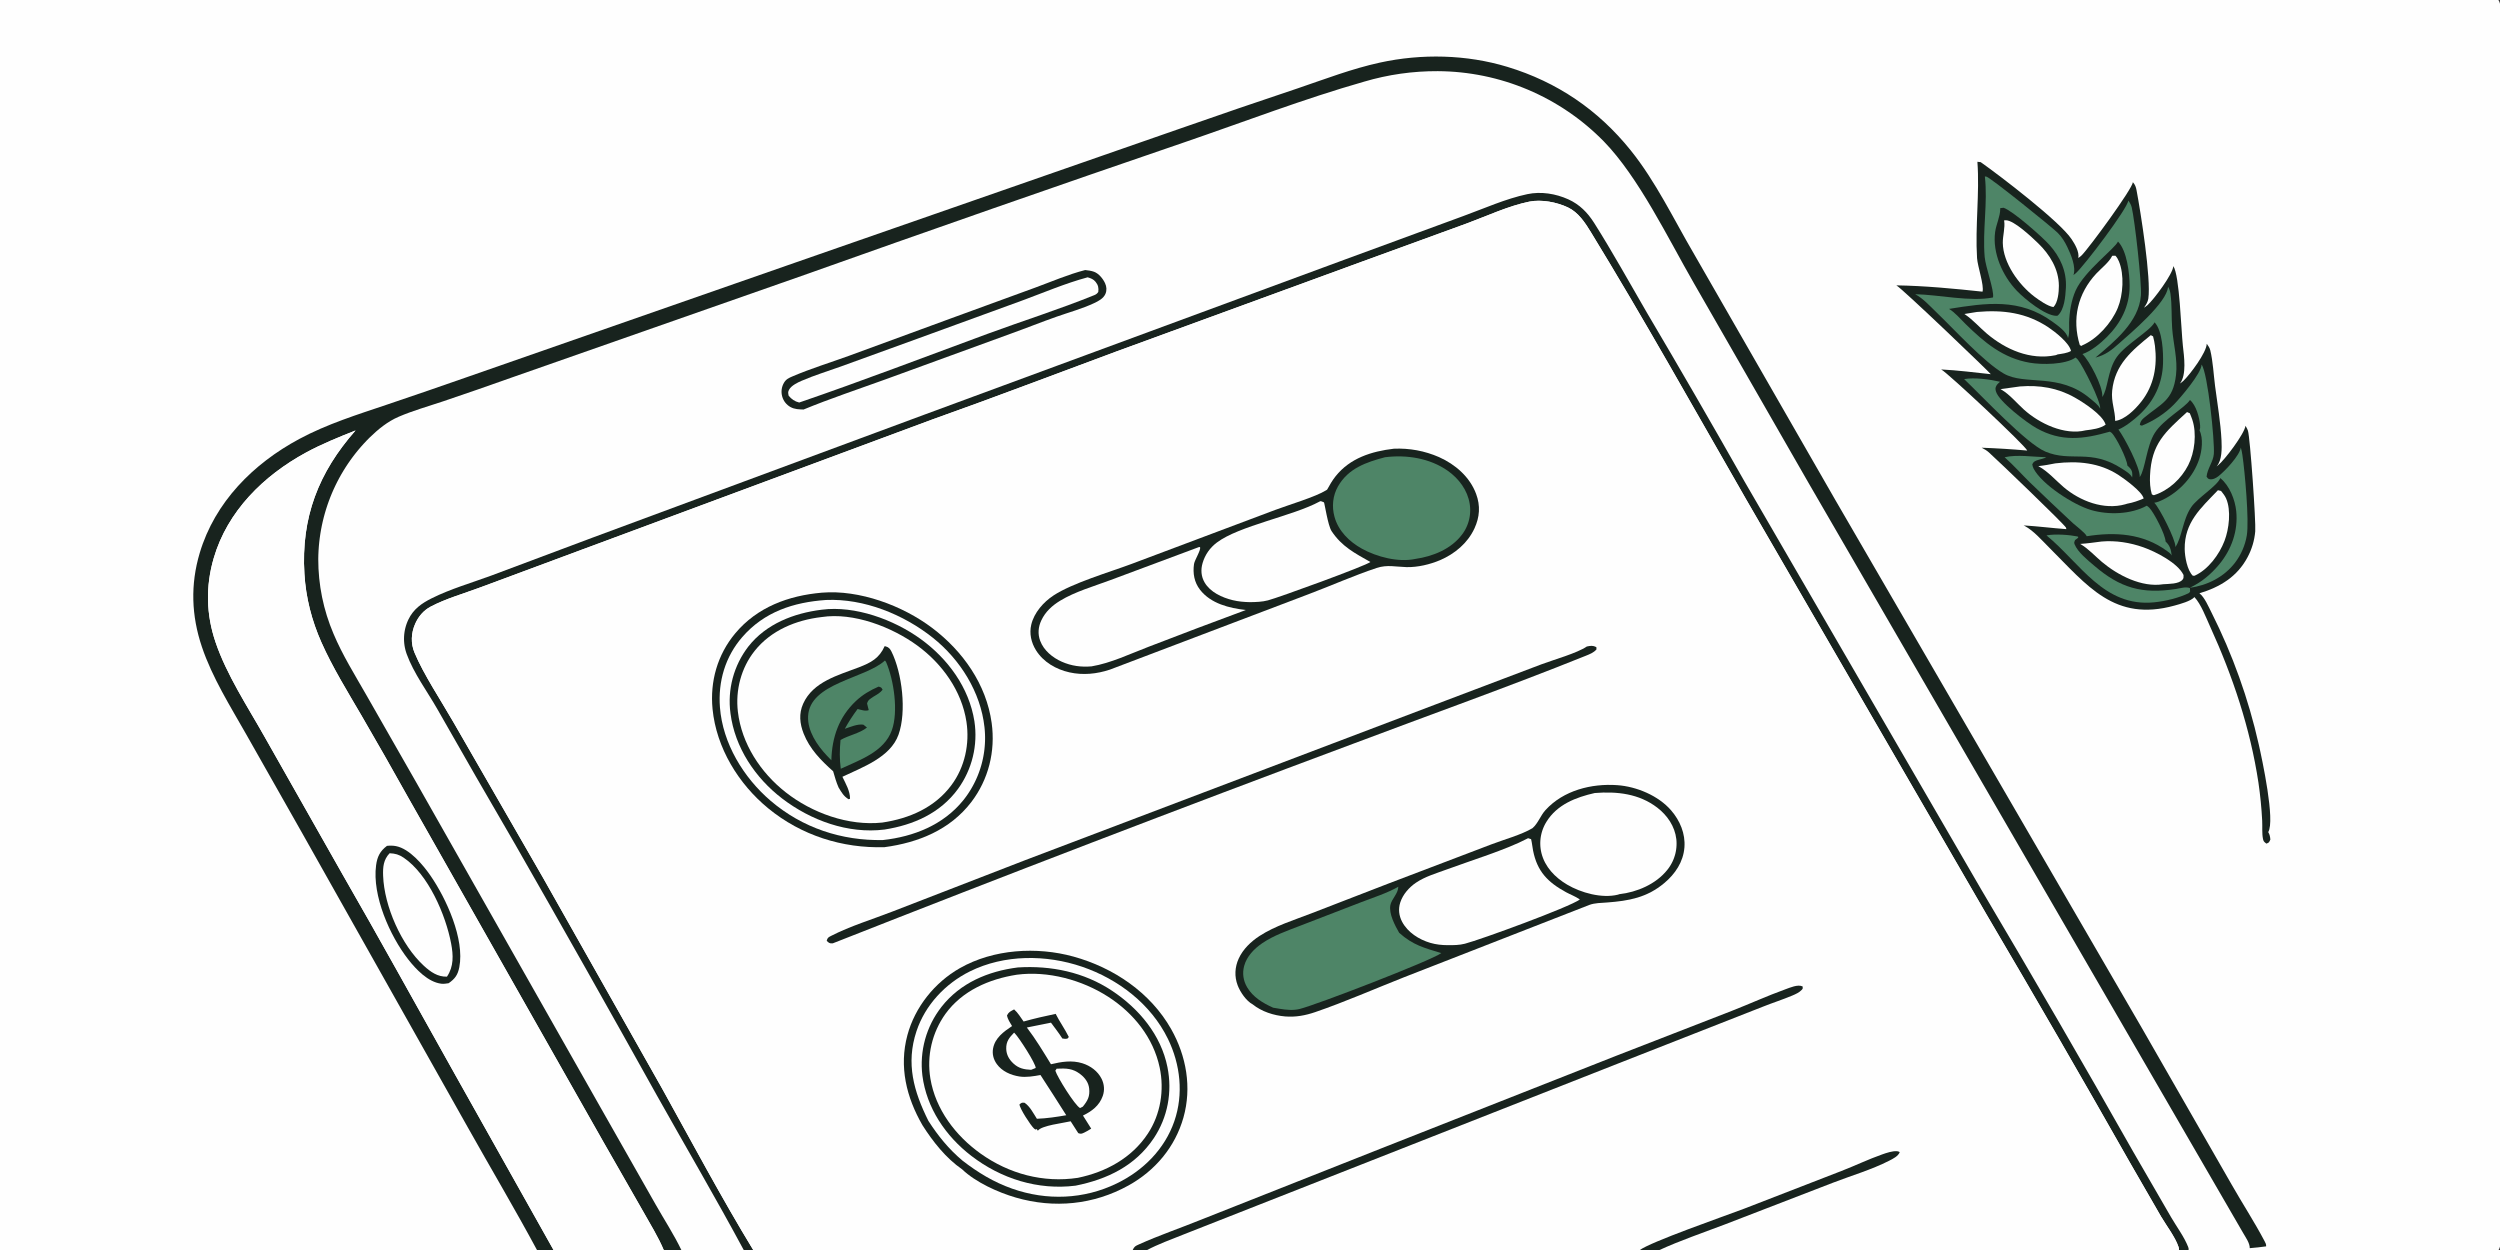 <?xml version="1.0" encoding="utf-8" ?>
<svg xmlns="http://www.w3.org/2000/svg" xmlns:xlink="http://www.w3.org/1999/xlink" width="1378" height="689">
	<rect width="100%" height="100%" fill="#333333" stroke="none"/>
	<path fill="#FEFEFE" transform="scale(0.673 0.673)" d="M0 0L2046.25 0C2048.75 3.753 2047.99 9.762 2047.99 14.121L2048.02 767.612L2048.01 954.147C2048.01 967.073 2049.66 1011.74 2047.62 1020.8C2047.36 1021.98 2046.85 1022.96 2046.25 1024L1792.49 1024L1784.55 1024L1358.66 1024L1342.74 1024L939.123 1024L927.577 1024L617.059 1024L609.25 1024L558.163 1024L543.715 1024L453.486 1024L439.923 1024L0 1024L0 0Z"/>
	<path fill="#18231E" transform="scale(0.673 0.673)" d="M888.778 221.168C891.116 221.415 893.851 221.774 896.051 222.591C899.972 224.045 903.394 228.309 905.083 232.001C906.352 234.775 906.598 237.72 905.416 240.591C903.811 244.493 899.522 246.669 895.936 248.348C886.304 252.858 875.578 255.788 865.54 259.317C852.976 263.735 840.601 268.714 828.058 273.212L724.978 310.797C702.705 318.887 680.03 326.373 658.131 335.405C654.411 335.28 650.831 335.243 647.486 333.411Q646.867 333.071 646.286 332.672Q645.704 332.273 645.165 331.818Q644.625 331.363 644.134 330.856Q643.642 330.35 643.204 329.797Q642.765 329.245 642.383 328.651Q642.002 328.058 641.681 327.429Q641.36 326.801 641.103 326.144Q640.846 325.486 640.656 324.807Q640.453 324.105 640.322 323.385Q640.192 322.666 640.134 321.938Q640.077 321.209 640.094 320.478Q640.111 319.747 640.202 319.022Q640.292 318.296 640.456 317.584Q640.62 316.872 640.855 316.179Q641.09 315.487 641.394 314.822Q641.698 314.158 642.068 313.527C643.807 310.559 646.029 309.567 649.106 308.25C664.008 301.871 679.947 296.991 695.2 291.455L778.42 260.918L847.923 235.541C861.311 230.64 874.976 224.712 888.778 221.168Z"/>
	<path fill="#FEFEFE" transform="scale(0.673 0.673)" d="M890.802 227.117C893.466 227.932 895.571 228.65 897.358 230.892C899.466 233.536 899.939 235.868 899.512 239.119C898.671 240.375 897.759 241.116 896.361 241.684C867.7 253.327 837.851 262.735 808.801 273.425C757.473 292.314 706.299 311.962 654.561 329.682C650.878 328.781 648.254 326.973 645.906 324.067C645.495 321.78 645.17 321.154 646.344 319.044C648.165 315.771 653.256 313.292 656.548 311.869C666.871 307.407 677.937 304.037 688.54 300.223L752.773 276.91L836.853 246.261C854.593 239.745 872.586 232.012 890.802 227.117Z"/>
	<path fill="#18231E" transform="scale(0.673 0.673)" d="M756.884 339.679L1101.24 212.657L1198.49 176.943C1215.45 170.753 1233.32 162.739 1250.92 159.016C1262.09 156.655 1274.09 158.582 1284.44 163.241C1293.65 167.388 1300.3 174.133 1305.64 182.579C1320.77 206.498 1334.5 231.448 1348.74 255.906Q1389.35 324.64 1428.67 394.122L1622.61 728.423Q1686 835.28 1747.2 943.401L1778.24 997.05C1782.69 1004.68 1789.07 1013.26 1792.17 1021.35C1792.53 1022.3 1792.66 1022.98 1792.49 1024L1784.55 1024C1784.7 1023 1784.58 1022.25 1784.27 1021.31C1781.62 1013.31 1774.28 1003.74 1769.9 996.318L1744 951.372Q1686.34 849.652 1626.98 748.914L1430.07 408.891C1388.12 335.898 1346.9 262.009 1302.99 190.189C1298.24 182.409 1292.71 173.98 1284.28 169.946C1275.22 165.609 1262.5 163.122 1252.52 165.153C1235.52 168.611 1218.03 176.824 1201.73 182.856L1116.41 213.951L914.943 287.645C864.683 306.248 814.562 325.436 764.067 343.382L476.024 450.375L393.231 481.149C380.131 486.033 365.04 490.332 352.707 496.856C346.899 499.928 342.611 505.02 340.014 510.976C336.683 518.614 336.295 526.862 339.531 534.607C347.006 552.499 361.532 574.284 371.592 591.853L444.592 718.609L542.344 891.644C566.853 935.773 590.819 980.886 617.059 1024L609.25 1024C586.303 981.302 561.712 939.46 538.006 897.177Q480.453 793.786 421.671 691.088Q389.593 636.051 358.129 580.66C349.918 566.244 338.723 551.252 333.118 535.742Q332.806 534.889 332.536 534.022Q332.266 533.155 332.04 532.276Q331.814 531.396 331.632 530.506Q331.45 529.617 331.312 528.719Q331.175 527.821 331.082 526.918Q330.989 526.015 330.941 525.108Q330.893 524.201 330.891 523.293Q330.888 522.385 330.931 521.478Q330.973 520.571 331.061 519.667Q331.149 518.763 331.281 517.864Q331.414 516.966 331.591 516.075Q331.768 515.185 331.989 514.304Q332.21 513.423 332.475 512.554Q332.74 511.686 333.047 510.831Q333.355 509.977 333.704 509.139Q334.054 508.301 334.445 507.481C338.563 498.887 345.26 494.177 353.55 490.022C368.753 482.402 386.343 477.32 402.329 471.427L484.816 440.513L756.884 339.679Z"/>
	<path fill="#18231E" transform="scale(0.673 0.673)" d="M439.923 1024C421.638 990.029 401.947 956.869 383.08 923.226L247.862 682.986L201.688 601.481C188.606 578.363 173.854 555.033 165.35 529.77C156.759 504.246 155.873 478.767 163.577 452.912C176.008 411.192 207.448 379.741 245.106 359.527C267.978 347.25 292.921 339.501 317.428 331.228Q350.499 320.075 383.434 308.528L650.523 215.356L965.054 105.818Q1013.99 88.684 1063.16 72.253C1085.36 64.703 1107.2 56.295 1130.17 51.27C1164.3 43.804 1201.14 44.598 1234.64 54.78C1275.31 67.139 1308.85 89.932 1335.48 123.016C1356.15 148.693 1370.85 179.687 1387.49 208.102L1503.11 409.403L1754.26 842.022L1827.84 970.332C1836.63 985.771 1846.48 1000.86 1854.74 1016.55C1855.56 1018.11 1856.13 1019.02 1856 1020.8C1851.55 1021.32 1847.06 1022.01 1842.59 1022.27C1842.65 1018.05 1839.23 1013.48 1837.21 1009.9L1481.07 395.24L1387.25 231.818C1366.26 195.339 1342.15 145.184 1313.53 115.785Q1311.87 114.094 1310.17 112.445Q1308.48 110.796 1306.74 109.19Q1305 107.583 1303.22 106.02Q1301.44 104.456 1299.63 102.937Q1297.81 101.419 1295.96 99.945Q1294.1 98.471 1292.22 97.044Q1290.33 95.617 1288.4 94.236Q1286.48 92.856 1284.52 91.524Q1282.57 90.191 1280.58 88.908Q1278.59 87.624 1276.57 86.39Q1274.55 85.156 1272.5 83.972Q1270.45 82.788 1268.37 81.655Q1266.29 80.522 1264.18 79.441Q1262.08 78.359 1259.95 77.331Q1257.81 76.302 1255.66 75.326Q1253.5 74.35 1251.32 73.427Q1249.14 72.505 1246.94 71.637Q1244.74 70.769 1242.51 69.955Q1240.29 69.141 1238.05 68.383Q1235.8 67.624 1233.54 66.921Q1231.28 66.219 1229.01 65.572Q1226.73 64.925 1224.44 64.334Q1222.14 63.744 1219.84 63.21Q1217.53 62.677 1215.21 62.2Q1212.89 61.724 1210.56 61.305Q1208.23 60.886 1205.89 60.524Q1203.55 60.163 1201.2 59.859Q1198.86 59.556 1196.5 59.31Q1194.15 59.065 1191.79 58.877Q1189.43 58.69 1187.06 58.561Q1184.7 58.432 1182.33 58.362Q1179.97 58.291 1177.6 58.279Q1169.96 58.24 1162.33 58.76Q1154.71 59.28 1147.15 60.356Q1139.58 61.432 1132.11 63.059Q1124.65 64.686 1117.32 66.854C1067.79 80.977 1018.77 99.852 970.02 116.547Q812.878 170.339 656.4 226.032L419.005 309.239Q390.914 319.26 362.654 328.792C350.727 332.799 338.147 336.329 326.6 341.293C317.477 345.215 309.718 351.559 302.662 358.439Q301.434 359.656 300.235 360.903Q299.037 362.15 297.869 363.426Q296.702 364.701 295.565 366.005Q294.429 367.309 293.325 368.64Q292.221 369.971 291.15 371.329Q290.079 372.686 289.041 374.07Q288.003 375.453 286.999 376.861Q285.995 378.27 285.026 379.702Q284.057 381.134 283.123 382.59Q282.189 384.045 281.291 385.523Q280.392 387.001 279.53 388.5Q278.668 389.999 277.843 391.519Q277.018 393.039 276.23 394.578Q275.443 396.118 274.692 397.676Q273.942 399.234 273.23 400.81Q272.519 402.386 271.845 403.979Q271.172 405.572 270.538 407.181Q269.904 408.79 269.309 410.414Q268.714 412.038 268.159 413.676Q267.604 415.314 267.089 416.964Q266.574 418.615 266.1 420.278Q265.625 421.941 265.191 423.615Q264.757 425.29 264.364 426.974Q263.971 428.658 263.62 430.351Q263.268 432.044 262.958 433.746Q262.647 435.447 262.378 437.155Q262.11 438.864 261.883 440.578Q261.655 442.292 261.47 444.012Q261.285 445.731 261.142 447.455Q260.999 449.178 260.897 450.905Q260.796 452.631 260.737 454.359Q260.678 456.088 260.661 457.817Q260.653 461.751 260.845 465.681Q261.037 469.61 261.428 473.525Q261.819 477.44 262.408 481.33Q262.997 485.22 263.783 489.075Q264.569 492.93 265.55 496.74Q266.53 500.55 267.703 504.305Q268.876 508.061 270.238 511.752Q271.6 515.443 273.147 519.06C280.399 536.347 290.588 552.693 299.881 568.957L341.162 641.237L492.009 907.333L536.966 986.506C543.953 998.82 552.055 1011.27 558.163 1024L543.715 1024C539.194 1013.23 532.743 1002.82 527.015 992.653L494.271 935.388L334.323 653.212Q315.599 619.625 296.27 586.382C284.887 566.827 272.327 546.631 263.177 525.957C255.292 508.139 250.521 489.59 249.332 470.143C246.499 423.816 260.891 386.924 291.203 352.543C277.325 358.1 263.622 363.576 250.468 370.739C215.882 389.574 186.27 418.625 175.028 457.193C168.329 480.176 168.817 503.241 176.51 525.895C185.66 552.84 202.632 578.438 216.584 603.229L280.429 715.939C311.29 769.56 341.14 823.8 371.406 877.761L453.486 1024L439.923 1024Z"/>
	<path fill="#FEFEFE" transform="scale(0.673 0.673)" d="M453.486 1024L371.406 877.761C341.14 823.8 311.29 769.56 280.429 715.939L216.584 603.229C202.632 578.438 185.66 552.84 176.51 525.895C168.817 503.241 168.329 480.176 175.028 457.193C186.27 418.625 215.882 389.574 250.468 370.739C263.622 363.576 277.325 358.1 291.203 352.543C260.891 386.924 246.499 423.816 249.332 470.143C250.521 489.59 255.292 508.139 263.177 525.957C272.327 546.631 284.887 566.827 296.27 586.382Q315.599 619.625 334.323 653.212L494.271 935.388L527.015 992.653C532.743 1002.82 539.194 1013.23 543.715 1024L453.486 1024Z"/>
	<path fill="#18231E" transform="scale(0.673 0.673)" d="M316.94 692.771C319.36 692.514 321.916 692.521 324.313 692.988C335.45 695.159 346.412 708.258 352.616 717.23C365.437 735.774 380.692 769.077 376.181 792.185C374.961 798.434 372.62 801.706 367.431 805.275C365.434 805.599 363.391 805.92 361.368 805.671C350.579 804.343 340.713 793.928 334.311 785.727C319.327 766.527 304.707 733.514 308.025 708.688C308.971 701.604 311.25 697.088 316.94 692.771Z"/>
	<path fill="#FEFEFE" transform="scale(0.673 0.673)" d="M319.097 698.817C323.715 699.046 326.739 699.856 330.62 702.474C350.864 716.128 365.086 749.525 369.471 772.686C371.287 782.28 371.747 791.509 366.067 799.905C358.44 800.131 352.617 796.009 347.18 791.033C328.695 774.112 314.672 742.169 313.781 717.245C313.526 710.097 314.046 704.151 319.097 698.817Z"/>
	<path fill="#18231E" transform="scale(0.673 0.673)" d="M1619.53 132.497L1622.22 132.797C1638.21 144.039 1687.11 181.473 1696.66 195.879C1699.33 199.905 1703.14 206.275 1702.17 211.271C1703.15 210.651 1704.07 209.965 1704.9 209.148C1710.87 203.275 1746.67 154.442 1746.86 149.221C1748.78 151.286 1749.39 153.248 1749.9 155.977C1753.32 174.066 1761.91 228.305 1759.52 244.558C1759.11 247.361 1757.53 249.739 1755.97 252.044C1756.98 251.389 1757.97 250.694 1758.88 249.896C1763.86 245.493 1779.61 224.575 1780 217.936C1785.13 225.591 1786.38 270.145 1787.82 283.195C1788.76 291.703 1791.04 307.082 1785.4 314.112C1786.42 313.456 1787.4 312.743 1788.28 311.902C1793.76 306.627 1807.19 288.732 1807.37 281.541C1808.59 283.185 1809.8 284.901 1810.28 286.924C1812.48 296.225 1812.97 306.652 1814.19 316.165C1816.08 330.883 1818.76 345.993 1819.46 360.805C1819.76 367.119 1819.95 377.026 1815.46 381.98C1815.61 381.871 1815.76 381.766 1815.9 381.653C1816.14 381.466 1816.38 381.269 1816.62 381.08C1821.92 376.883 1838.1 355.567 1839.14 348.7C1839.26 348.928 1839.37 349.161 1839.49 349.385C1840.12 350.495 1840.71 351.517 1841.1 352.738C1842.93 358.517 1847.73 427.69 1847.08 435.213Q1846.84 437.98 1846.32 440.708Q1845.81 443.437 1845.02 446.099Q1844.22 448.761 1843.17 451.33Q1842.11 453.898 1840.8 456.346C1832.33 472.36 1818.22 480.851 1801.36 485.922C1805.53 488.969 1809.01 497.281 1811.35 501.862Q1817.79 514.668 1823.44 527.844Q1829.09 541.019 1833.92 554.515Q1838.76 568.01 1842.76 581.775Q1846.76 595.54 1849.92 609.524C1852.75 622.004 1863.55 672.244 1857.71 681.499C1858.98 683.571 1859.25 685.217 1859.47 687.616C1858.38 689.896 1858.54 690.102 1856.2 690.939L1855.79 690.617C1854.37 689.52 1853.82 689.007 1853.44 687.143C1852.48 682.522 1853.03 676.829 1852.77 672.071Q1851.96 656.497 1849.72 641.064C1842.97 596.498 1828.71 553.887 1810.05 512.987C1806.64 505.525 1802.79 495.024 1797.29 489.011C1794.42 492.34 1785.39 494.762 1781.04 495.965C1731.67 509.607 1709.67 479.695 1678.07 448.225C1672.17 442.345 1665.62 434.729 1658.29 430.762C1658.01 430.61 1657.72 430.466 1657.44 430.318C1669.06 431.021 1680.72 432.527 1692.36 433.374C1692.3 433.056 1692.24 432.512 1692.11 432.184C1691.06 429.688 1635.02 375.891 1628.92 370.517C1627.13 368.94 1625.15 367.724 1623.01 366.686Q1641.71 367.366 1660.35 369.012C1658.83 365.027 1595.65 305.701 1589.87 302.587C1603.45 303.288 1616.99 305.005 1630.51 306.471C1630.19 305.559 1558.06 236.32 1553.14 233.714C1576.39 234.075 1600.58 236.39 1623.72 238.878C1625.2 234.015 1619.66 218.016 1619.24 211.353C1617.62 185.163 1621.43 158.644 1619.53 132.497Z"/>
	<path fill="#4E8567" transform="scale(0.673 0.673)" d="M1676.11 438.499C1683.54 437.141 1694.89 438.01 1702.3 439.506L1701.65 439.625L1702.22 440.294L1699.51 442.332C1698.97 443.803 1698.51 444.265 1699.13 445.782C1701.82 452.39 1709.89 458.762 1715.22 463.329C1736.5 481.577 1754.31 486.702 1782.17 482.379C1785.78 481.82 1790.25 480.321 1793.6 481.67L1793.74 484.5L1792.86 485.662C1784.61 489.737 1773.35 492.42 1764.19 493.324C1723.01 497.389 1703.76 461.17 1676.11 438.499Z"/>
	<path fill="#FEFEFE" transform="scale(0.673 0.673)" d="M1761.54 274.499L1763.4 275.485C1764.07 278.056 1764.63 280.607 1764.95 283.248C1766.97 299.833 1764.21 315.671 1753.7 329.026C1748.88 335.149 1740.37 343.766 1732.36 344.729C1732.41 336.208 1728.95 329.149 1729.91 319.939C1732.14 298.475 1746.05 287.135 1761.54 274.499Z"/>
	<path fill="#FEFEFE" transform="scale(0.673 0.673)" d="M1791.21 337.499L1793.48 338.448C1794.23 340.213 1794.96 341.998 1795.57 343.823C1799.29 355.121 1797.54 370.528 1792.17 381.022C1786.49 392.122 1776.29 401.631 1764.34 405.501C1763.5 405.69 1763.12 405.21 1762.39 404.803C1760.94 400.03 1760.69 394.665 1760.9 389.689C1762.01 363.35 1773.16 354 1791.21 337.499Z"/>
	<path fill="#FEFEFE" transform="scale(0.673 0.673)" d="M1816.52 401.499L1819.08 402.101C1820.59 403.993 1822.24 406.004 1823.21 408.225C1827.5 417.955 1825.6 433.403 1821.91 443.002C1817.63 454.167 1808.57 466.513 1797.43 471.521L1795.98 471.562C1791.34 467.131 1789.38 455.798 1789.31 449.736C1789.04 427.84 1802.43 416.258 1816.09 401.959L1816.52 401.499Z"/>
	<path fill="#FEFEFE" transform="scale(0.673 0.673)" d="M1729.91 209.498L1732.56 209.43C1733.88 210.821 1734.68 212.311 1735.43 214.069C1739.98 224.823 1738.85 241.699 1734.5 252.216C1729.39 264.562 1717.72 277.623 1705.33 282.899L1704.71 283.351L1703.4 282.645C1696.85 261.291 1701.61 240.456 1716.92 224.05C1720.69 220.007 1727.45 214.698 1729.73 209.891C1729.8 209.762 1729.85 209.629 1729.91 209.498Z"/>
	<path fill="#FEFEFE" transform="scale(0.673 0.673)" d="M1721.38 443.5C1732.88 442.525 1744.59 444.412 1755.44 448.247C1765.6 451.839 1783.67 461.041 1788.36 470.955C1788.33 472.501 1788.61 473.517 1787.56 474.745C1784.41 478.457 1776.31 478.136 1771.75 478.5C1754.17 481.349 1734.45 471.119 1721.47 460.192C1715.93 455.522 1710.55 449.554 1704.35 445.855C1704.14 445.729 1703.92 445.608 1703.71 445.484C1709.61 445.118 1715.52 444.221 1721.38 443.5Z"/>
	<path fill="#FEFEFE" transform="scale(0.673 0.673)" d="M1683.38 379.499C1701.56 377.301 1719.5 378.873 1735.14 389.059C1740.12 392.3 1754.52 402.728 1755.7 408.272C1751.18 410.201 1747.08 411.647 1742.21 412.532C1741.68 412.708 1741.16 412.873 1740.62 413.022C1723.08 417.94 1703.49 410.331 1690.14 398.953C1683.76 393.509 1677.44 386.259 1670.13 382.175C1669.88 382.035 1669.63 381.902 1669.38 381.765C1674.13 381.285 1678.71 380.443 1683.38 379.499Z"/>
	<path fill="#FEFEFE" transform="scale(0.673 0.673)" d="M1654.42 316.499C1670.36 315.275 1685.18 317.609 1699.21 325.552C1706.33 329.583 1722.32 339.797 1724.55 347.826C1720.07 351.04 1713.59 351.792 1708.24 352.441C1690.88 356.769 1670.19 346.797 1657.57 335.409C1651.74 330.153 1645.92 322.995 1639.14 319.102C1638.91 318.97 1638.68 318.844 1638.44 318.715L1654.42 316.499Z"/>
	<path fill="#FEFEFE" transform="scale(0.673 0.673)" d="M1619.18 255.499C1640.56 253.633 1659.56 256.022 1677.76 268.15C1683.11 271.715 1694.9 280.927 1696.19 287.454C1692.91 289.327 1688.9 289.669 1685.22 290.27C1684.64 290.554 1684.15 290.801 1683.51 290.932C1662.88 295.171 1642.59 286.267 1627.09 273.086C1621.2 268.079 1616.04 262.078 1609.65 257.702L1608.86 257.168L1619.18 255.499Z"/>
	<path fill="#4E8567" transform="scale(0.673 0.673)" d="M1608.67 310.498C1617.01 308.984 1629.78 310.712 1638.08 312.663C1636.99 313.632 1635.79 314.602 1635.08 315.908C1634.14 317.665 1634.17 318.694 1634.73 320.628C1637.08 328.811 1659.67 346.03 1667.84 350.617C1688.36 362.127 1706.26 359.739 1728.02 353.551C1728.47 353.818 1728.97 354.071 1729.36 354.424C1733.09 357.734 1742.19 376.209 1742.34 381.255C1743.13 381.983 1743.95 382.731 1744.64 383.568C1746.59 385.965 1746.54 388.145 1746.29 391.06C1744.72 387.923 1740.85 385.745 1737.95 383.868C1712.1 367.118 1696.31 378.824 1675.17 369.849C1659.43 363.167 1623.61 324.664 1608.67 310.498Z"/>
	<path fill="#4E8567" transform="scale(0.673 0.673)" d="M1641.83 374.498C1651.66 372.122 1665.69 374.207 1675.92 374.499C1674.03 375.653 1671.55 375.933 1669.45 376.647C1666.91 377.509 1665.63 377.806 1664.47 380.254C1664.68 381.503 1664.99 382.724 1665.58 383.85C1672.45 396.871 1698.22 413.506 1712.61 417.72C1726.69 421.843 1745.21 421.374 1758.26 414.182C1758.99 414.693 1759.72 415.243 1760.34 415.887C1764.13 419.767 1773.6 438.071 1773.64 443.504C1777.29 446.866 1778.08 450.235 1778.67 454.983C1777.95 453.427 1776.18 452.261 1774.82 451.267C1755.03 436.862 1732.41 435.519 1709.06 439.184C1708.24 436.717 1700.01 430.589 1697.72 428.449Q1680.05 412.005 1662.68 395.255C1655.7 388.397 1649.14 380.998 1641.83 374.498Z"/>
	<path fill="#4E8567" transform="scale(0.673 0.673)" d="M1625.64 144.498C1625.98 144.529 1626.58 144.556 1626.94 144.67C1630.81 145.895 1680.41 185.828 1685.32 190.721C1688.77 194.156 1691.04 197.909 1693.14 202.257C1696.09 208.366 1700.51 218.717 1698.2 225.309C1698.85 224.815 1699.48 224.322 1700.1 223.791C1706.82 218.015 1742.6 170.71 1743.11 164.264C1744.38 165.998 1745.4 167.679 1745.91 169.787C1748.37 179.909 1754.25 231.943 1753.45 242.049C1751.74 263.707 1731.76 279.737 1716.23 292.869C1724.52 290.711 1729.31 286.829 1735.62 281.22C1744.94 272.921 1774.91 247.85 1775.67 234.844C1776.81 236.741 1777.37 238.535 1777.67 240.724C1778.96 250.088 1778.35 259.625 1779.05 269.028C1779.99 281.712 1783.67 294.283 1782.21 307.072C1779.77 328.395 1769.85 330.56 1755.91 342.274C1754.03 343.858 1752.8 345.604 1752.54 348.088L1754.24 348.615C1763.71 344.838 1773.37 338.583 1780.51 331.265C1785.91 325.735 1803.22 305.399 1803.12 298.585C1808.23 305.198 1814 361.711 1813.17 371.89C1812.64 378.253 1807.82 383.906 1807.22 390.425C1808.04 391.433 1808.35 392.234 1809.69 392.473C1812.34 392.948 1814.83 391.635 1816.87 390.065C1822.37 385.823 1834.37 373.028 1835.27 366.525C1835.87 368.538 1836.26 370.622 1836.57 372.7C1838.58 386.406 1842.2 426.305 1840.18 438.53Q1839.92 440.047 1839.58 441.546Q1839.23 443.045 1838.8 444.52Q1838.36 445.996 1837.83 447.442Q1837.31 448.888 1836.7 450.3Q1836.09 451.712 1835.39 453.084Q1834.7 454.456 1833.92 455.784Q1833.14 457.112 1832.29 458.39Q1831.43 459.669 1830.5 460.893C1821.61 472.509 1807.84 479.535 1793.5 481.369C1802.91 476.984 1810.77 470.402 1817.4 462.471C1827.61 450.25 1833.13 434.836 1831.53 418.79C1830.59 409.279 1826.08 397.812 1818.49 391.56C1815.86 398.114 1799.86 407.703 1794.67 415.336C1787.54 425.811 1787.18 440.077 1781.65 448.091C1781.67 447.917 1781.68 447.743 1781.69 447.569C1781.81 441.954 1768.82 416.197 1764.4 411.76C1766.97 411.401 1769.29 410.351 1771.6 409.217C1785.07 402.605 1796.49 390.3 1801.21 375.961C1803.41 369.276 1804.68 359.052 1801.45 352.504C1802.02 350.997 1802.07 349.801 1801.92 348.204C1801.33 341.839 1798.72 331.907 1793.62 327.6C1789.44 334.099 1771.96 343.325 1764.8 354.606C1757.98 365.336 1757.03 384.665 1752.48 390.721C1753.01 383.209 1739.99 358.337 1735.03 351.804C1740.8 349.382 1747.48 344.053 1752.09 339.781C1764.19 328.55 1771.06 314.29 1771.56 297.657C1771.84 288.583 1771.15 270.912 1764.66 263.985C1760.96 271.096 1741.08 282.023 1733.74 292.337C1726.02 303.202 1726.57 318.627 1721.78 325.187C1721.8 324.899 1721.83 324.613 1721.84 324.325C1722.12 316.093 1711.23 295.45 1705.58 289.992C1712.81 287.482 1720.22 281.339 1725.61 275.974C1737.01 264.638 1744.17 250.67 1744.2 234.306C1744.22 224.111 1742.04 205.269 1734.66 197.807C1732.69 203.149 1707.08 221.995 1699.96 238.025C1696.46 245.917 1694.88 255.621 1694.65 264.213C1694.53 268.27 1695.16 272.33 1693.93 276.274C1693.86 276.494 1693.79 276.711 1693.72 276.929C1692.91 271.873 1684.93 266.328 1680.86 263.389C1654.09 244.05 1626.93 248.064 1596.31 252.988C1601.34 256.069 1605.67 261.293 1609.88 265.414C1625.29 280.509 1640.53 293.333 1662.46 297.093C1672.42 298.801 1691.55 298.754 1699.93 292.842C1700.68 293.425 1701.25 293.912 1701.85 294.642C1705.98 299.669 1720.59 328.526 1720.1 334.772C1718.56 331.46 1714.57 328.685 1711.81 326.35C1686.43 304.835 1658.5 316.104 1641.01 305.886C1624.58 296.292 1600.82 270.014 1586.32 256.126C1580.9 250.928 1575.21 244.495 1568.56 240.966C1587.81 241.312 1613.94 247.373 1632.32 243.621C1633.43 237.895 1626.22 218.879 1625.49 210.448C1623.6 188.611 1628.12 166.234 1625.64 144.498Z"/>
	<path fill="#18231E" transform="scale(0.673 0.673)" d="M1638.21 170.497L1640.94 170.156C1648.6 172.71 1672.43 193.839 1678.33 200.368C1687.29 210.297 1692.78 222.157 1692 235.762C1691.58 243.001 1690.8 253.578 1685.28 258.501C1684.95 258.566 1684.54 258.672 1684.2 258.669C1675.03 258.613 1658.08 244.72 1651.84 238.178C1640.15 225.93 1631.69 207.139 1634.06 189.977C1634.93 183.66 1638.19 177.457 1638.23 171.097C1638.23 170.897 1638.22 170.697 1638.21 170.497Z"/>
	<path fill="#FEFEFE" transform="scale(0.673 0.673)" d="M1641.38 180.496C1642.08 180.41 1642.12 180.384 1642.92 180.398C1649.64 180.515 1664.18 194.315 1669.23 199.19C1678.78 208.408 1686.21 220.42 1686.26 234.095C1686.28 239.129 1685.54 247.796 1681.8 251.502C1677.23 250.843 1669.97 245.804 1666.19 242.934C1653.42 233.246 1640.54 215.397 1640.33 198.901C1640.26 193.159 1642.33 186.385 1641.46 180.94C1641.44 180.791 1641.41 180.644 1641.38 180.496Z"/>
	<path fill="#FEFEFE" transform="scale(0.673 0.673)" d="M764.067 343.382C814.562 325.436 864.683 306.248 914.943 287.645L1116.41 213.951L1201.73 182.856C1218.03 176.824 1235.52 168.611 1252.52 165.153C1262.5 163.122 1275.22 165.609 1284.28 169.946C1292.71 173.98 1298.24 182.409 1302.99 190.189C1346.9 262.009 1388.12 335.898 1430.07 408.891L1626.98 748.914Q1686.34 849.652 1744 951.372L1769.9 996.318C1774.28 1003.74 1781.62 1013.31 1784.27 1021.31C1784.58 1022.25 1784.7 1023 1784.55 1024L1358.66 1024L1342.74 1024L939.123 1024L927.577 1024L617.059 1024C590.819 980.886 566.853 935.773 542.344 891.644L444.592 718.609L371.592 591.853C361.532 574.284 347.006 552.499 339.531 534.607C336.295 526.862 336.683 518.614 340.014 510.976C342.611 505.02 346.899 499.928 352.707 496.856C365.04 490.332 380.131 486.033 393.231 481.149L476.024 450.375L764.067 343.382Z"/>
	<path fill="#18231E" transform="scale(0.673 0.673)" d="M1342.74 1024C1351.59 1017.19 1411.74 996.286 1428.36 989.988L1508.06 959.095C1519.25 954.777 1530.26 949.441 1541.54 945.483C1545.01 944.264 1550.07 942.535 1553.74 942.863C1554.63 942.943 1555.12 943.186 1555.92 943.576C1554.83 946.927 1550.13 949.192 1547.17 950.702C1532.89 958.003 1516.12 962.916 1501.11 968.714L1412.69 1002.84C1394.79 1009.68 1376.04 1015.99 1358.66 1024L1342.74 1024Z"/>
	<path fill="#18231E" transform="scale(0.673 0.673)" d="M927.577 1024C929.058 1020.84 929.773 1020.56 932.898 1019.15C949.001 1011.88 966.349 1005.95 982.788 999.307L1130.97 940.677L1324.26 864.494L1418.27 827.967C1433.01 822.204 1447.54 815.555 1462.42 810.196C1466.08 808.878 1472.32 806.141 1476.04 807.785C1476.16 807.841 1476.28 807.911 1476.41 807.974C1476.51 809.429 1476.7 809.594 1475.69 810.689C1473.62 812.929 1470.54 814.278 1467.77 815.443C1459.84 818.77 1451.62 821.378 1443.64 824.577L1325.06 871.115L1029.41 987.425L968.813 1011.27C959.043 1015.22 948.39 1019 939.123 1024L927.577 1024Z"/>
	<path fill="#18231E" transform="scale(0.673 0.673)" d="M1299.65 529.497C1302.74 528.885 1304.61 528.518 1307.44 530.013L1307.55 531.85C1305.3 534.557 1301.87 535.843 1298.68 537.127C1235.84 562.434 1171.71 585.187 1108.32 609.121Q894.553 688.859 682.289 772.522C682.104 772.561 681.923 772.628 681.734 772.639C679.313 772.779 678.703 772.104 677.089 770.54C677.732 768.044 678.328 767.715 680.654 766.521C696.397 758.442 714.909 752.829 731.425 746.379L839.692 704.47L1174.65 577.366L1262.53 544.07C1272.43 540.335 1291.52 535.033 1299.65 529.497Z"/>
	<path fill="#18231E" transform="scale(0.673 0.673)" d="M1141.59 367.499Q1143.96 367.391 1146.34 367.419Q1148.71 367.447 1151.08 367.611Q1153.45 367.776 1155.81 368.075Q1158.16 368.375 1160.5 368.809Q1162.83 369.244 1165.14 369.811Q1167.44 370.379 1169.71 371.077Q1171.98 371.776 1174.21 372.604Q1176.44 373.431 1178.61 374.385C1191.91 380.312 1203.81 390.603 1208.97 404.534C1212.58 414.26 1211.92 423.455 1207.6 432.805C1202.05 444.801 1191.52 453.581 1179.54 458.736C1171.34 462.267 1160.98 464.705 1152.03 464.479C1143.32 464.258 1136.11 462.325 1127.57 465.158C1108.85 471.363 1090.25 479.691 1071.73 486.659L909.047 548.427C898.348 552.005 886.995 553.15 875.908 550.682C864.949 548.243 854.521 542.253 848.483 532.557C844.573 526.278 842.892 518.811 844.636 511.542C846.984 501.756 854.606 493.098 862.885 487.678C878.496 477.457 908.604 468.665 926.716 461.89L1044.58 417.581C1054.94 413.672 1077.49 406.971 1086.11 401.561C1086.38 401.385 1086.66 401.201 1086.93 401.021C1089.02 397.243 1091.18 393.462 1093.87 390.078C1105.75 375.157 1123.4 369.651 1141.59 367.499Z"/>
	<path fill="#FEFEFE" transform="scale(0.673 0.673)" d="M1081.29 410.483C1081.74 410.503 1081.86 410.49 1082.35 410.62C1082.69 410.708 1084.21 411.298 1084.35 411.431C1084.85 411.927 1087.57 430.438 1090.58 434.975C1099.05 447.744 1109.54 452.976 1122.36 460.282C1118.82 463.375 1047.07 489.494 1038.42 491.725C1033.57 492.978 1028.73 493.095 1023.75 493.175C1018.99 493.089 1014.23 492.672 1009.59 491.538C1000.95 489.426 991.217 485.039 986.57 477.008C983.71 472.068 983.351 466.591 984.945 461.16C986.951 454.323 990.939 448.65 996.62 444.361C1014.82 430.622 1058.87 422.65 1080.76 410.782C1080.94 410.685 1081.12 410.583 1081.29 410.483Z"/>
	<path fill="#4E8567" transform="scale(0.673 0.673)" d="M1134.3 374.495C1151.87 372.246 1171.05 375.217 1185.76 385.59C1194.85 391.997 1202.04 401.598 1203.73 412.772Q1203.86 413.588 1203.94 414.409Q1204.03 415.23 1204.07 416.054Q1204.12 416.879 1204.12 417.704Q1204.13 418.53 1204.09 419.354Q1204.05 420.179 1203.97 421.001Q1203.9 421.823 1203.78 422.64Q1203.66 423.457 1203.5 424.267Q1203.34 425.077 1203.14 425.878Q1202.94 426.678 1202.7 427.468Q1202.46 428.258 1202.18 429.036Q1201.9 429.813 1201.58 430.575Q1201.27 431.337 1200.91 432.082Q1200.56 432.828 1200.17 433.555Q1199.77 434.281 1199.35 434.988Q1198.92 435.694 1198.46 436.378Q1198 437.063 1197.5 437.723C1188.56 449.693 1173.56 455.706 1159.22 457.768C1145.33 460.763 1127.62 456.137 1115.44 449.388C1105.14 443.689 1096.19 434.938 1092.99 423.33C1090.66 414.893 1091.53 405.922 1095.89 398.286C1104.3 383.571 1118.95 378.58 1134.3 374.495Z"/>
	<path fill="#FEFEFE" transform="scale(0.673 0.673)" d="M982.092 448.014L982.808 448.109C983.977 449.969 978.384 458.737 977.928 461.904C976.833 469.515 978.071 476.87 982.869 483.046C991.703 494.418 1006.83 498.081 1020.41 499.601Q980.326 514.418 940.464 529.821C925.661 535.477 909.704 543.153 894.032 545.758C885.558 546.519 877.424 545.429 869.609 541.952C862.053 538.59 854.924 532.787 851.935 524.864C849.821 519.261 850.344 513.422 852.888 508.052C856.234 500.988 861.672 496.025 868.251 492.013C880.581 484.494 896.163 480.093 909.679 475.027L982.092 448.014Z"/>
	<path fill="#18231E" transform="scale(0.673 0.673)" d="M1255.15 678.285C1259.77 674.263 1261.66 667.982 1265.8 663.451C1280.5 647.345 1303.43 641.557 1324.59 643.063C1340.38 644.187 1358.25 651.631 1368.71 663.749C1375.95 672.147 1380.45 682.783 1379.58 693.999C1378.65 705.937 1372.03 715.765 1363.03 723.291C1348.84 735.171 1334.06 737.814 1316.21 739.158C1311.51 739.511 1306.09 739.488 1301.65 741.168L1150.08 800.325C1125.93 809.854 1101.79 820.486 1077.26 828.91C1069.16 831.691 1061.13 833.205 1052.51 832.479C1043.2 831.695 1033.3 828.519 1025.96 822.593C1020.69 819.837 1015.72 812.439 1013.65 806.976C1010.92 799.764 1011.33 792.108 1014.51 785.114C1018.05 777.357 1024.55 771.149 1031.61 766.554C1044.29 758.3 1060.06 753.484 1074.13 748.023L1136.55 723.874L1221.41 691.574C1231.63 687.653 1246.04 683.741 1255.15 678.285Z"/>
	<path fill="#FEFEFE" transform="scale(0.673 0.673)" d="M1251.5 686.497L1253.99 687.277C1254.77 690.419 1255 693.549 1255.63 696.707C1259.02 713.799 1267.73 722.618 1282.62 730.736C1286.2 732.688 1290.14 734.098 1293.5 736.408C1293.64 736.505 1293.77 736.605 1293.91 736.704C1285.52 742.933 1212.62 769.628 1199.77 772.926C1195.15 774.114 1190.49 774.129 1185.75 774.108C1180.82 774.076 1176.18 773.612 1171.44 772.221C1162.19 769.509 1152.91 763.634 1148.33 754.899C1145.74 749.967 1145.13 744.477 1146.84 739.156C1148.96 732.577 1154 726.84 1159.64 722.997C1167.19 717.861 1176.46 715.232 1184.96 712.082C1203.88 705.07 1233.93 695.829 1250.91 686.816L1251.5 686.497Z"/>
	<path fill="#FEFEFE" transform="scale(0.673 0.673)" d="M1306.13 649.499C1324.32 648.056 1342.38 650.005 1357.32 661.458C1365.59 667.795 1371.75 676.812 1372.95 687.321Q1373.04 688.158 1373.09 688.998Q1373.13 689.839 1373.14 690.68Q1373.15 691.522 1373.11 692.363Q1373.08 693.204 1373 694.042Q1372.92 694.88 1372.81 695.714Q1372.69 696.547 1372.53 697.374Q1372.37 698.201 1372.18 699.019Q1371.98 699.837 1371.74 700.644Q1371.5 701.451 1371.22 702.246Q1370.95 703.04 1370.63 703.82Q1370.31 704.6 1369.96 705.364Q1369.6 706.127 1369.21 706.872Q1368.82 707.617 1368.39 708.343Q1367.97 709.068 1367.5 709.771Q1367.04 710.474 1366.55 711.154Q1366.05 711.833 1365.52 712.488C1356.29 724.099 1340.7 730.754 1326.23 732.356C1325.93 732.472 1325.48 732.66 1325.15 732.742C1311.97 735.991 1294.89 731.255 1283.46 724.489C1273.62 718.671 1265.21 709.962 1262.45 698.591Q1262.25 697.785 1262.1 696.971Q1261.94 696.157 1261.83 695.336Q1261.72 694.515 1261.64 693.69Q1261.57 692.864 1261.54 692.036Q1261.5 691.208 1261.51 690.379Q1261.52 689.55 1261.57 688.722Q1261.62 687.895 1261.71 687.071Q1261.8 686.247 1261.93 685.429Q1262.07 684.611 1262.24 683.8Q1262.41 682.989 1262.62 682.188Q1262.83 681.386 1263.09 680.597Q1263.34 679.807 1263.63 679.031Q1263.92 678.254 1264.25 677.493Q1264.58 676.732 1264.94 675.989Q1265.31 675.245 1265.71 674.52Q1266.11 673.796 1266.55 673.092C1275.29 658.903 1290.72 652.989 1306.13 649.499Z"/>
	<path fill="#4E8567" transform="scale(0.673 0.673)" d="M1145.24 726.256C1145.19 731.881 1139.7 736.288 1138.73 741.352C1137.39 748.434 1142.57 758.097 1145.93 763.96C1157.3 774.164 1166.44 776.287 1180.46 780.628C1171.67 786.941 1078.04 823.078 1064.31 826.404C1059 827.689 1053.45 827.096 1048.13 826.228L1042.71 825.318C1034.37 821.57 1026.22 816.735 1021.44 808.622C1018.25 803.207 1017.35 797.153 1019 791.071C1021.14 783.237 1027.16 777.066 1033.68 772.588C1043.07 766.146 1054.19 762.336 1064.73 758.248L1114.67 738.976C1124.84 735.065 1135.76 731.646 1145.24 726.256Z"/>
	<path fill="#18231E" transform="scale(0.673 0.673)" d="M673.128 485.41C703.866 482.856 739.205 495.964 763.487 514.3C788.585 533.252 807.833 560.462 812.192 592.107C815.377 615.226 809.675 638.439 795.434 657.009C778.051 679.673 752.079 690.151 724.468 693.848C689.841 694.896 656.274 684.208 629.295 662.127C604.817 642.091 586.672 612.431 583.588 580.617C581.41 558.149 587.592 536.217 602.12 518.802C620.122 497.223 645.804 487.789 673.128 485.41Z"/>
	<path fill="#FEFEFE" transform="scale(0.673 0.673)" d="M676.521 491.391C707.645 490.06 740.053 503.223 764.083 522.387C786.402 540.185 803.176 566.844 806.301 595.533Q806.411 596.527 806.496 597.523Q806.581 598.52 806.642 599.518Q806.703 600.516 806.74 601.516Q806.776 602.515 806.788 603.515Q806.8 604.515 806.787 605.515Q806.775 606.516 806.738 607.515Q806.701 608.514 806.639 609.513Q806.577 610.511 806.491 611.507Q806.405 612.504 806.295 613.498Q806.185 614.492 806.05 615.483Q805.915 616.474 805.756 617.461Q805.597 618.448 805.414 619.432Q805.231 620.415 805.024 621.393Q804.817 622.372 804.586 623.345Q804.355 624.318 804.1 625.285Q803.845 626.252 803.567 627.213Q803.288 628.173 802.987 629.127Q802.685 630.08 802.359 631.026Q802.034 631.972 801.686 632.909Q801.338 633.847 800.967 634.775Q800.596 635.704 800.202 636.623Q799.808 637.543 799.392 638.452Q798.976 639.362 798.538 640.261Q798.099 641.16 797.639 642.048Q797.179 642.936 796.697 643.812Q796.216 644.688 795.712 645.553Q795.209 646.417 794.685 647.269Q794.161 648.12 793.616 648.959Q793.071 649.798 792.506 650.623Q791.941 651.448 791.355 652.259Q790.77 653.07 790.165 653.866Q789.56 654.663 788.936 655.444C772.642 675.614 748.346 685.256 723.155 688.013C689.345 688.691 657.166 678.062 631.241 655.928C608.977 636.919 591.899 608.851 589.64 579.279C588.027 558.165 593.996 537.79 607.959 521.744C625.961 501.056 649.871 493.256 676.521 491.391Z"/>
	<path fill="#18231E" transform="scale(0.673 0.673)" d="M673.062 499.36C700.289 495.796 732.113 507.527 753.924 523.278C776.251 539.403 793.731 563.173 798.069 590.786Q798.342 592.594 798.526 594.414Q798.711 596.233 798.807 598.059Q798.903 599.885 798.91 601.714Q798.918 603.543 798.836 605.37Q798.754 607.196 798.584 609.017Q798.414 610.838 798.156 612.648Q797.897 614.459 797.551 616.254Q797.205 618.05 796.772 619.827Q796.339 621.603 795.821 623.357Q795.302 625.111 794.699 626.837Q794.096 628.563 793.41 630.258Q792.723 631.953 791.956 633.613Q791.188 635.273 790.34 636.893Q789.493 638.514 788.568 640.091Q787.642 641.669 786.642 643.199Q785.641 644.73 784.567 646.21C770.028 666.09 748.087 675.694 724.362 679.428C694.518 683.112 664.029 671.943 640.542 653.961C618.461 637.056 601.828 612.125 598.268 584.218Q598.025 582.416 597.871 580.605Q597.718 578.793 597.654 576.976Q597.59 575.159 597.616 573.341Q597.642 571.524 597.758 569.709Q597.874 567.895 598.08 566.089Q598.285 564.282 598.58 562.488Q598.874 560.694 599.257 558.917Q599.64 557.14 600.111 555.383Q600.581 553.627 601.138 551.897Q601.695 550.166 602.336 548.465Q602.978 546.764 603.703 545.096Q604.428 543.429 605.234 541.8Q606.041 540.171 606.927 538.583Q607.813 536.996 608.777 535.454Q609.741 533.912 610.779 532.42Q611.818 530.928 612.929 529.489C627.524 510.915 650.228 502.169 673.062 499.36Z"/>
	<path fill="#FEFEFE" transform="scale(0.673 0.673)" d="M672.965 505.372C699.046 501.354 730.572 513.565 751.292 528.711C771.683 543.615 787.729 565.893 791.55 591.232C794.267 609.246 790.218 628.255 779.295 642.971C765.574 661.459 744.815 670.381 722.59 673.695C694.912 676.663 664.997 665.811 643.43 648.849C622.911 632.711 607.428 609.169 604.334 582.886C602.264 565.3 606.985 547.036 618.055 533.108C631.482 516.213 652.012 507.812 672.965 505.372Z"/>
	<path fill="#18231E" transform="scale(0.673 0.673)" d="M724.553 529.214C724.856 529.282 725.163 529.34 725.464 529.419C727.889 530.056 729.06 531.504 730.134 533.661C738.834 551.129 742.668 582.801 735.903 601.709C729.237 620.341 706.388 628.348 689.945 636.199C692.577 641.728 696.301 647.948 696.184 654.198L695.005 654.595C691.022 652.207 689.139 648.823 686.812 644.973C684.925 640.643 683.655 636.221 682.364 631.691C672.386 622.797 663.161 613.456 658.184 600.778C655.007 592.685 654.169 584.459 657.796 576.367C665.911 558.258 686.587 553.031 703.391 546.568C713.254 542.775 720.162 539.134 724.553 529.214Z"/>
	<path fill="#4E8567" transform="scale(0.673 0.673)" d="M724.789 540.983C725.216 541.473 725.579 541.869 725.838 542.475C732.068 557.039 735.943 582.83 730.401 598.178C724.042 615.786 704.184 622.412 688.604 629.631C687.53 621.694 687.666 614.026 688.401 606.073C695.185 602.105 704.101 600.671 710.07 595.861L707.11 593.507C702.283 592.817 696.46 595.393 691.926 596.9C695.05 591.151 698.486 585.944 702.382 580.689C705.089 581.321 708.865 582.727 711.504 581.603L710.147 576.182C710.997 572.963 712.86 572.399 715.516 570.497C718.229 568.872 720.909 567.458 722.878 564.918C721.803 562.903 721.798 563.011 719.6 562.339C712.664 565.365 706.541 568.914 700.994 574.146C687.064 587.288 681.371 603.878 680.9 622.685Q679.029 620.779 677.195 618.837C669.274 610.438 661.297 598.711 661.829 586.707C663.043 559.293 708.514 555.907 724.789 540.983Z"/>
	<path fill="#18231E" transform="scale(0.673 0.673)" d="M755.518 921.574C742.366 898.771 736.194 873.704 743.195 847.746C749.396 824.756 765.557 804.651 786.152 792.931C813.611 777.306 849.116 775.14 879.213 783.465C912.022 792.54 942.211 812.859 959.202 842.865C971.676 864.895 976.203 890.735 969.259 915.302C962.436 939.44 946.066 958.851 924.225 970.937C895.607 986.773 863.363 989.916 832.03 980.846C817.408 976.613 799.074 968.319 788.006 957.705C774.698 948.526 764.108 935.063 755.518 921.574Z"/>
	<path fill="#FEFEFE" transform="scale(0.673 0.673)" d="M760.368 918.007C748.384 893.933 741.831 871.076 750.606 844.616C757.724 823.151 774.192 805.62 794.309 795.621C822.538 781.592 856.876 781.721 886.325 791.794C915.939 801.923 942.667 822.406 956.564 850.867C966.767 871.764 969.454 896.075 961.817 918.254C953.917 941.197 936.271 958.753 914.699 969.231C887.67 982.358 857.341 983.504 829.077 973.569C813.916 968.24 800.877 960.314 788.228 950.509C776.99 941.062 768.289 930.32 760.368 918.007Z"/>
	<path fill="#18231E" transform="scale(0.673 0.673)" d="M833.613 792.357C860.837 790.636 887.838 796.197 910.765 811.436C932.873 826.131 950.897 847.596 956.182 874.092C960.216 894.317 956.443 915.066 944.943 932.263C929.842 954.846 906.826 965.901 880.889 971.081C850.098 974.923 819.918 965.451 795.481 946.638C774.492 930.48 758.88 907.507 755.452 880.881Q755.226 879.025 755.091 877.159Q754.956 875.294 754.913 873.425Q754.869 871.555 754.918 869.686Q754.966 867.816 755.106 865.952Q755.246 864.087 755.477 862.231Q755.708 860.375 756.029 858.533Q756.351 856.691 756.763 854.867Q757.174 853.042 757.675 851.241Q758.175 849.439 758.763 847.664Q759.352 845.888 760.026 844.144Q760.7 842.4 761.46 840.691Q762.219 838.982 763.061 837.312Q763.903 835.642 764.825 834.016Q765.748 832.389 766.749 830.81Q767.751 829.231 768.828 827.702Q769.906 826.174 771.057 824.7C786.441 805.006 809.359 795.428 833.613 792.357Z"/>
	<path fill="#FEFEFE" transform="scale(0.673 0.673)" d="M832.726 798.319C858.19 794.957 886.189 802.545 907.587 816.341C928.422 829.775 944.663 849.868 949.82 874.431C953.701 892.909 950.549 912.66 940.087 928.498C926.89 948.476 905.774 959.907 882.785 964.666C854.495 968.956 826.466 961.424 803.236 944.892C782.646 930.239 766.193 908.645 761.987 883.283Q761.704 881.564 761.505 879.832Q761.307 878.101 761.194 876.362Q761.08 874.623 761.052 872.88Q761.025 871.138 761.082 869.396Q761.14 867.654 761.283 865.918Q761.426 864.181 761.654 862.453Q761.882 860.725 762.194 859.011Q762.507 857.296 762.903 855.599Q763.299 853.902 763.778 852.227Q764.257 850.551 764.818 848.901Q765.379 847.251 766.019 845.63Q766.66 844.01 767.38 842.423Q768.099 840.836 768.896 839.286Q769.692 837.736 770.564 836.226Q771.436 834.717 772.38 833.253Q773.325 831.788 774.34 830.372C788.094 811.365 810.157 801.854 832.726 798.319Z"/>
	<path fill="#18231E" transform="scale(0.673 0.673)" d="M830.576 826.712C833.641 829.36 835.986 833.358 838.355 836.647C847.056 834.199 855.773 832.224 864.613 830.37C867.867 836.841 872.132 842.744 875.365 849.285L874.516 850.46C872.951 851.098 871.673 850.784 870.065 850.534C867.235 846.052 863.914 841.837 860.766 837.573L841.012 841.552C848.324 851.136 854.461 861.373 860.761 871.633C869.332 869.588 877.891 868.156 886.502 870.844C893.078 872.897 899.082 877.271 902.204 883.52C904.436 887.988 904.841 892.917 903.173 897.649C900.392 905.542 894.187 910.19 886.968 913.652L893.712 924.367C891.871 925.488 889.999 926.721 888.035 927.61C885.935 928.561 885.354 928.929 883.117 928.06L876.896 918.358C871.006 919.813 852.981 921.73 850.016 926.092L849.153 924.758L848.021 925.113C847.723 924.909 847.185 924.567 846.896 924.295C843.931 921.506 835.091 907.772 834.973 904.522C836.847 903.045 836.789 902.973 839.149 903.194C843.531 906.101 846.408 911.932 849.232 916.294C857.404 915.986 865.237 914.806 873.285 913.403Q862.829 896.86 852.16 880.453C846.717 881.462 840.402 882.529 834.887 881.665C827.815 880.556 820.655 877.422 816.376 871.462C813.69 867.722 812.51 863.281 813.345 858.714C814.933 850.037 822.076 844.933 828.895 840.37C827.264 837.605 825.302 834.846 824.751 831.634C826.241 828.674 827.732 828.311 830.576 826.712Z"/>
	<path fill="#FEFEFE" transform="scale(0.673 0.673)" d="M830.55 845.749C830.757 845.948 830.967 846.144 831.17 846.348C834.505 849.683 848.35 871.09 848.267 874.691L844.486 876.213C838.699 875.901 834.371 875.069 829.968 870.988C826.48 867.755 824.246 863.839 824.123 859.013C823.968 852.982 826.541 849.915 830.55 845.749Z"/>
	<path fill="#FEFEFE" transform="scale(0.673 0.673)" d="M865.402 875.273C873.215 874.951 878.575 874.873 885.061 879.969C888.708 882.834 891.526 886.707 892.039 891.417C892.753 897.96 890.878 901.414 886.848 906.378L884.579 907.522C880.309 905.267 866.05 882.351 864.349 876.924L865.402 875.273Z"/>
</svg>
